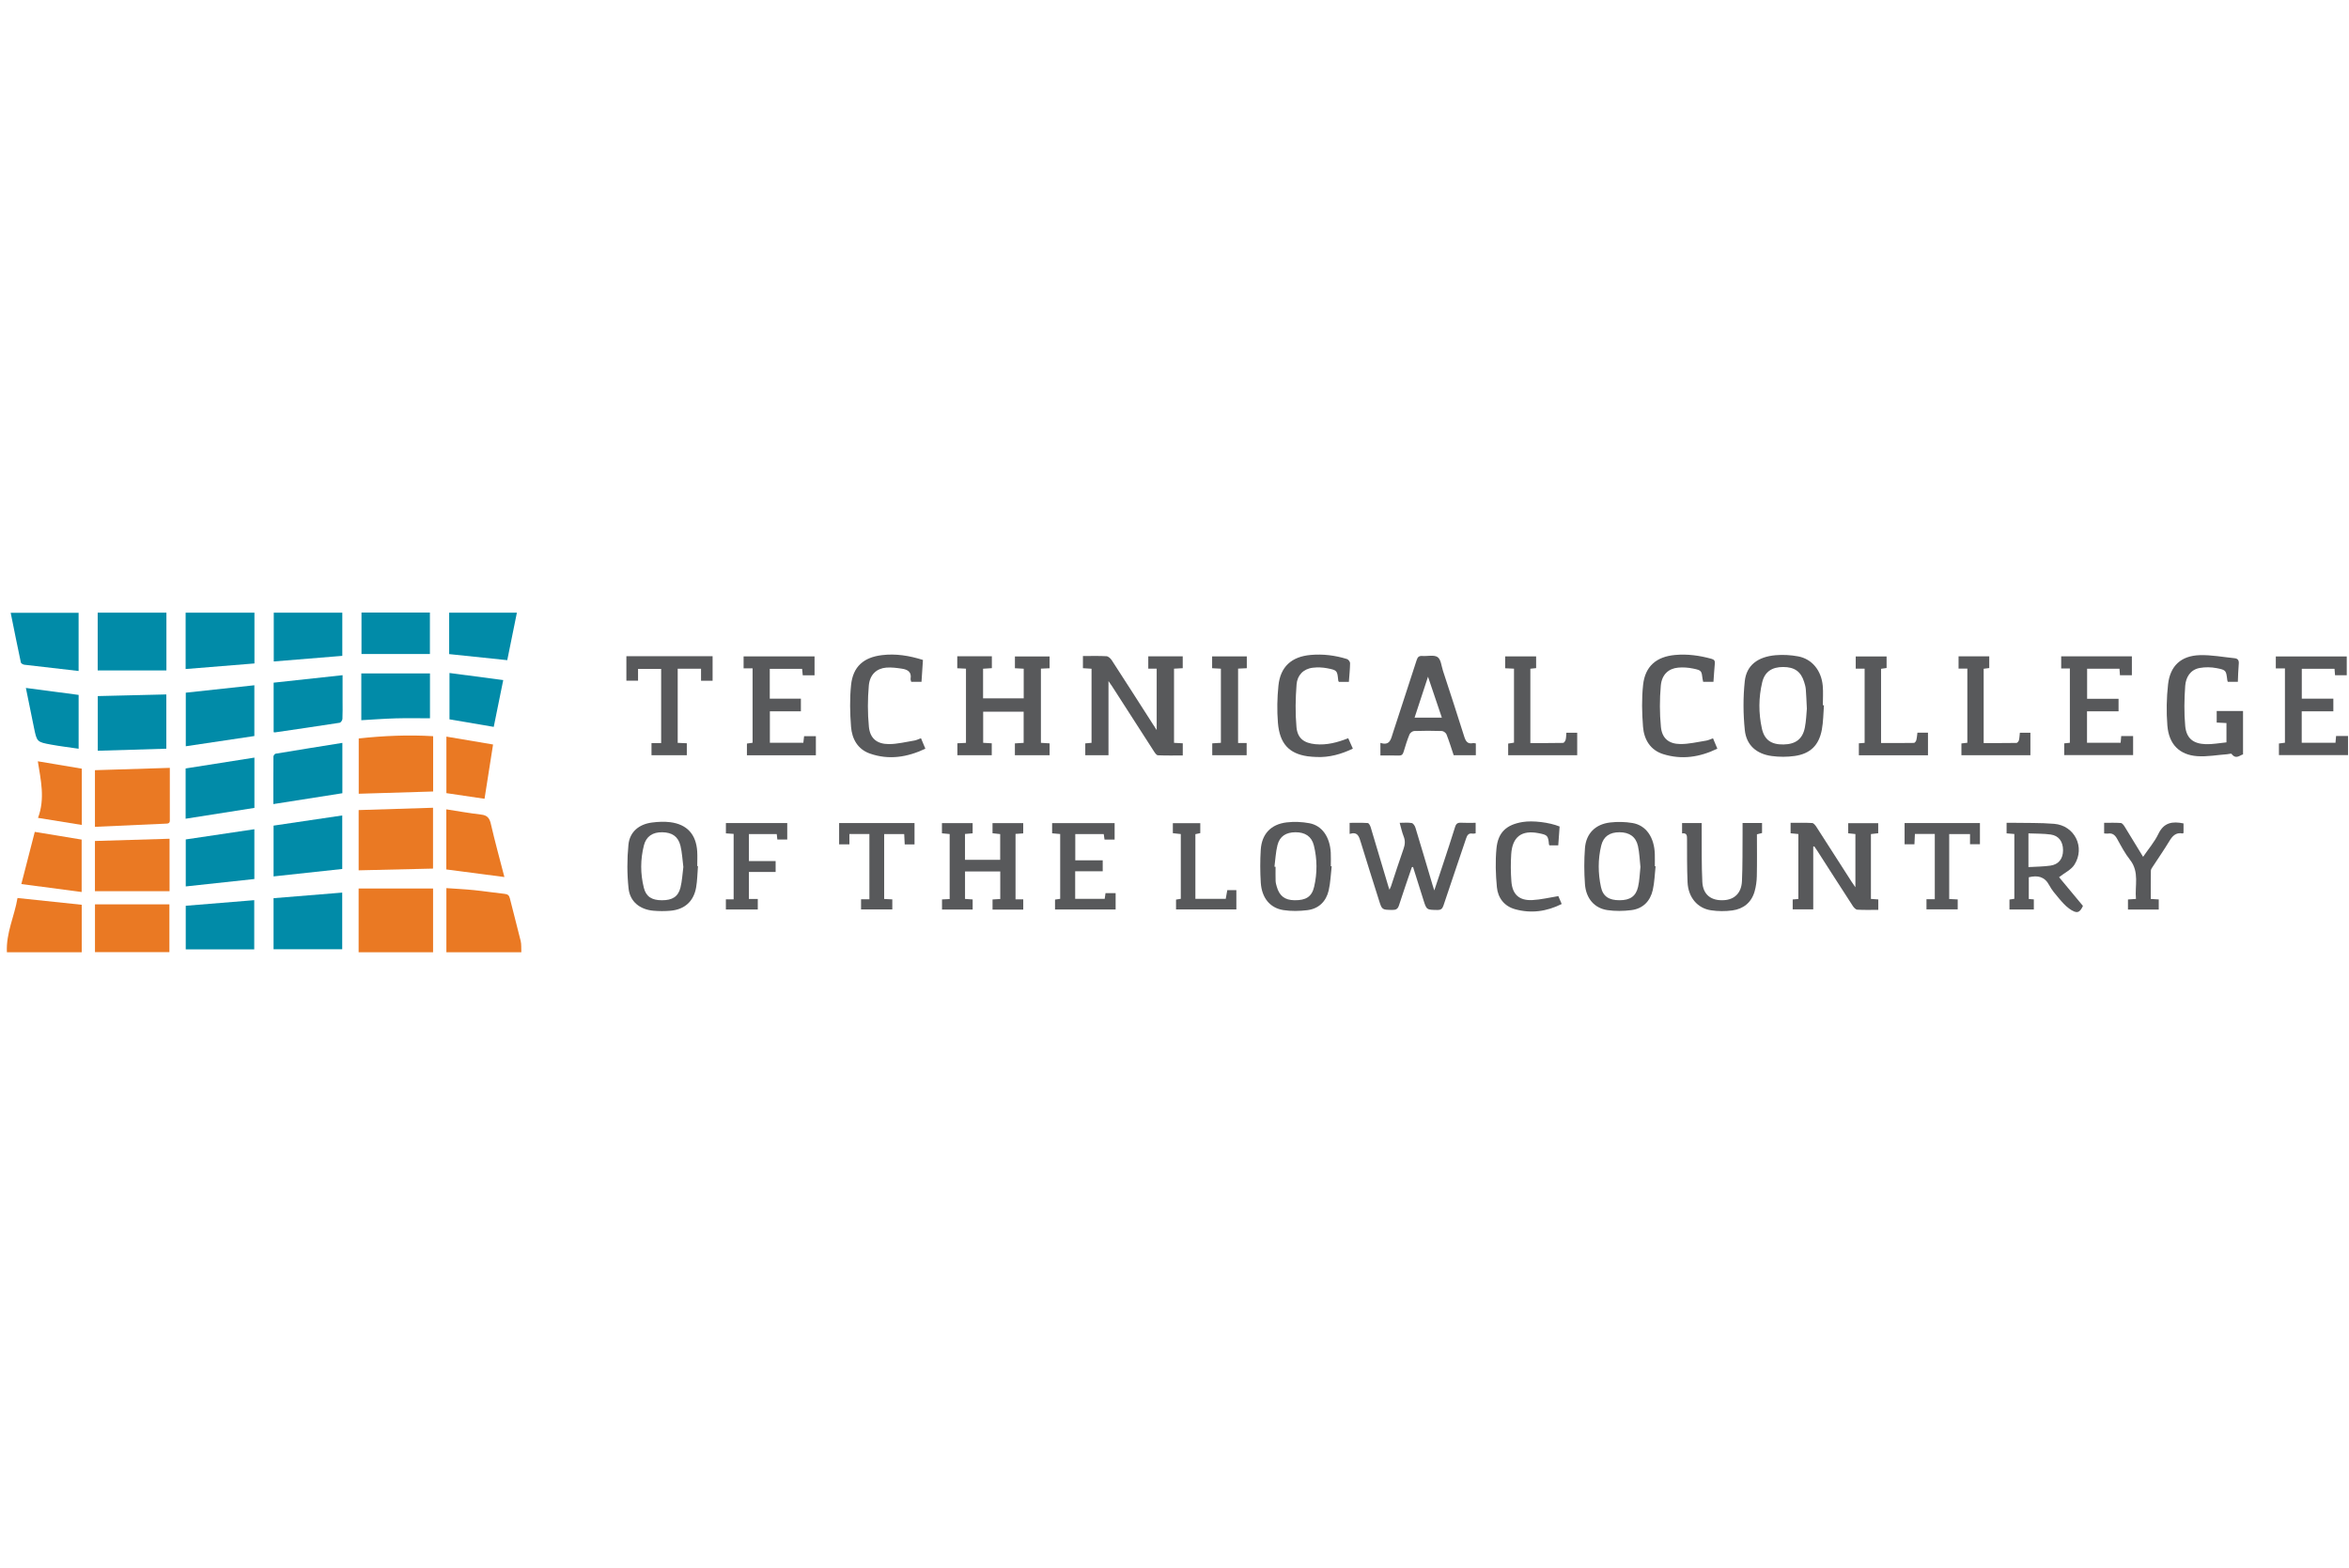 <svg width="301" height="201" viewBox="0 0 301 201" fill="none" xmlns="http://www.w3.org/2000/svg">
<g clip-path="url(#clip0_202_451)">
<g clip-path="url(#clip1_202_451)">
<path d="M138.766 84.074C139.815 84.074 140.801 84.041 141.783 84.098C142.02 84.112 142.309 84.381 142.457 84.608C144.213 87.31 145.945 90.026 147.685 92.739C147.829 92.962 147.974 93.185 148.217 93.56V85.694H147.139V84.111H151.555V85.633C151.213 85.652 150.845 85.672 150.439 85.694V95.198C150.817 95.219 151.165 95.236 151.56 95.258V96.817C150.503 96.817 149.436 96.84 148.372 96.794C148.2 96.787 148.005 96.505 147.88 96.311C146.083 93.53 144.296 90.741 142.506 87.956C142.39 87.777 142.264 87.605 142.041 87.285V96.786H139.066V95.268C139.344 95.244 139.586 95.223 139.87 95.197V85.702C139.502 85.679 139.135 85.655 138.766 85.632V84.076V84.074Z" fill="#58595B"/>
<path d="M122.676 95.255C123.074 95.236 123.405 95.22 123.78 95.203V85.694C123.412 85.677 123.061 85.659 122.664 85.64V84.105H127.097V85.629C126.736 85.652 126.369 85.675 125.971 85.701V89.501H131.178V85.699C130.795 85.679 130.444 85.66 130.052 85.639V84.127H134.494V85.64C134.138 85.656 133.789 85.672 133.383 85.69V95.197C133.732 95.219 134.096 95.242 134.497 95.266V96.785H130.048V95.268C130.427 95.246 130.774 95.225 131.17 95.201V91.204H125.983V95.195C126.328 95.215 126.677 95.235 127.084 95.258V96.786H122.678V95.254L122.676 95.255Z" fill="#58595B"/>
<path d="M180.919 111.127C180.365 112.755 179.791 114.377 179.268 116.016C179.118 116.49 178.885 116.622 178.411 116.614C177.088 116.59 177.089 116.61 176.702 115.377C175.925 112.904 175.13 110.437 174.377 107.956C174.156 107.227 173.988 106.543 172.94 106.869V105.452C173.724 105.452 174.498 105.425 175.268 105.477C175.405 105.487 175.576 105.807 175.638 106.012C176.409 108.558 177.162 111.108 177.921 113.657C177.946 113.74 177.978 113.821 178.046 114.02C178.143 113.806 178.208 113.689 178.249 113.565C178.779 111.975 179.284 110.375 179.845 108.796C180.043 108.238 180.084 107.742 179.861 107.184C179.65 106.653 179.534 106.084 179.353 105.449C179.928 105.449 180.426 105.391 180.897 105.477C181.09 105.512 181.302 105.836 181.372 106.069C182.117 108.506 182.833 110.949 183.559 113.392C183.615 113.583 183.681 113.772 183.79 114.111C184.192 112.905 184.552 111.834 184.906 110.76C185.429 109.168 185.96 107.58 186.454 105.979C186.583 105.559 186.785 105.413 187.215 105.438C187.816 105.473 188.422 105.448 189.09 105.448V106.796C188.95 106.811 188.816 106.854 188.694 106.832C188.18 106.742 188.007 107.029 187.862 107.461C186.906 110.322 185.917 113.171 184.969 116.036C184.824 116.473 184.641 116.625 184.176 116.618C182.801 116.595 182.801 116.618 182.388 115.303C181.949 113.904 181.508 112.506 181.067 111.107C181.017 111.115 180.969 111.121 180.919 111.13V111.127Z" fill="#58595B"/>
<path d="M21.324 78.515V85.92H12.519V78.515H21.324Z" fill="#018BA8"/>
<path d="M233.72 90.386C233.637 91.432 233.641 92.495 233.449 93.521C233.075 95.521 231.962 96.603 229.962 96.884C229 97.02 227.987 97.019 227.025 96.888C225.087 96.626 223.783 95.51 223.581 93.576C223.365 91.502 223.353 89.369 223.575 87.296C223.792 85.258 225.241 84.167 227.533 83.967C228.479 83.885 229.466 83.944 230.403 84.116C232.184 84.442 233.392 85.924 233.567 87.897C233.64 88.718 233.579 89.552 233.579 90.38C233.626 90.381 233.675 90.384 233.722 90.385L233.72 90.386ZM231.531 90.826C231.477 89.791 231.455 89.053 231.394 88.319C231.368 88.011 231.278 87.705 231.185 87.406C230.77 86.062 229.947 85.48 228.486 85.48C227.059 85.48 226.133 86.089 225.81 87.436C225.341 89.392 225.335 91.388 225.764 93.349C226.09 94.84 226.99 95.435 228.547 95.406C230.084 95.377 230.978 94.72 231.271 93.255C231.45 92.364 231.469 91.44 231.531 90.823V90.826Z" fill="#58595B"/>
<path d="M232.348 108.504V116.543H229.715V115.271C229.958 115.251 230.176 115.232 230.44 115.21V106.885C230.113 106.854 229.787 106.823 229.446 106.789V105.45C230.392 105.45 231.306 105.421 232.215 105.475C232.408 105.487 232.626 105.774 232.761 105.981C234.266 108.311 235.757 110.65 237.254 112.985C237.382 113.185 237.523 113.377 237.75 113.709V106.887C237.441 106.855 237.157 106.826 236.829 106.792V105.493H240.674V106.784C240.381 106.817 240.081 106.851 239.739 106.89V115.201C240.043 115.223 240.346 115.244 240.684 115.267V116.602C239.77 116.602 238.879 116.631 237.993 116.58C237.792 116.568 237.554 116.314 237.422 116.112C235.899 113.768 234.394 111.412 232.883 109.06C232.754 108.858 232.614 108.663 232.478 108.464C232.434 108.478 232.391 108.491 232.347 108.503L232.348 108.504Z" fill="#58595B"/>
<path d="M189.113 95.274V96.782H186.274C185.976 95.896 185.7 94.997 185.359 94.124C185.281 93.924 184.976 93.69 184.767 93.684C183.583 93.642 182.395 93.642 181.209 93.684C181 93.692 180.693 93.919 180.613 94.118C180.318 94.84 180.082 95.588 179.862 96.338C179.758 96.696 179.602 96.847 179.212 96.83C178.455 96.799 177.696 96.821 176.885 96.821V95.205C178.11 95.602 178.233 94.723 178.491 93.922C179.49 90.817 180.528 87.725 181.522 84.619C181.656 84.203 181.822 84.033 182.26 84.066C182.924 84.117 183.748 83.891 184.212 84.21C184.642 84.504 184.704 85.354 184.903 85.967C185.818 88.769 186.739 91.571 187.622 94.383C187.812 94.986 188.042 95.385 188.754 95.236C188.855 95.215 188.968 95.256 189.113 95.274ZM184.757 91.966C184.168 90.224 183.605 88.558 182.985 86.725C182.376 88.581 181.829 90.245 181.264 91.966H184.757Z" fill="#58595B"/>
<path d="M12.529 89.206C15.477 89.135 18.373 89.065 21.314 88.995V95.95C18.395 96.037 15.486 96.123 12.529 96.212V89.208V89.206Z" fill="#018BA8"/>
<path d="M23.785 85.741V78.515H32.605V85.025C29.669 85.263 26.743 85.5 23.785 85.74V85.741Z" fill="#018BA8"/>
<path d="M35.053 121.652V115.108C37.985 114.869 40.892 114.631 43.851 114.391V121.652H35.053Z" fill="#018BA8"/>
<path d="M286.758 87.381H285.467C285.44 87.288 285.411 87.226 285.403 87.162C285.253 85.928 285.266 85.865 284.05 85.627C283.344 85.488 282.571 85.475 281.864 85.605C280.66 85.826 280.093 86.804 280.013 87.889C279.89 89.597 279.856 91.334 280.013 93.036C280.16 94.614 281.03 95.31 282.624 95.369C283.501 95.401 284.387 95.224 285.297 95.138V92.663C284.871 92.642 284.479 92.622 284.047 92.6V91.122H287.421V96.686C287.065 96.736 286.537 97.392 285.957 96.621C285.897 96.54 285.593 96.642 285.402 96.657C284.118 96.751 282.823 96.997 281.552 96.906C279.265 96.74 277.92 95.385 277.726 92.983C277.583 91.232 277.619 89.442 277.816 87.695C278.083 85.319 279.488 84.034 281.888 83.961C283.368 83.917 284.858 84.206 286.342 84.355C286.78 84.4 286.916 84.65 286.874 85.092C286.803 85.843 286.792 86.6 286.756 87.381H286.758Z" fill="#58595B"/>
<path d="M130.131 115.252H131.119V116.569H127.184V115.271C127.518 115.251 127.825 115.232 128.173 115.21V111.682H123.659V115.202C123.951 115.223 124.273 115.244 124.636 115.268V116.564H120.709V115.266C121.025 115.249 121.331 115.235 121.69 115.217V106.886C121.377 106.856 121.054 106.827 120.701 106.793V105.488H124.634V106.796C124.316 106.822 124.01 106.847 123.654 106.875V110.191H128.163V106.893C127.856 106.859 127.534 106.824 127.181 106.785V105.487H131.115V106.803C130.798 106.824 130.49 106.846 130.13 106.87V115.255L130.131 115.252Z" fill="#58595B"/>
<path d="M35.055 112.315V105.807C37.983 105.374 40.891 104.942 43.855 104.504V111.363C40.946 111.678 38.04 111.993 35.055 112.316V112.315Z" fill="#018BA8"/>
<path d="M32.593 87.819V94.326C29.69 94.759 26.778 95.193 23.806 95.637V88.771C26.715 88.456 29.635 88.14 32.593 87.819Z" fill="#018BA8"/>
<path d="M96.437 85.655H95.284V84.121H104.376V86.542H102.865C102.838 86.28 102.811 86.022 102.78 85.714H98.638V89.534H102.626V91.157H98.652V95.185H102.94C102.972 94.912 103.002 94.653 103.038 94.342H104.546V96.793H95.711V95.291C95.93 95.259 96.164 95.225 96.436 95.186V85.655H96.437Z" fill="#58595B"/>
<path d="M265.232 85.666H264.12V84.109H273.178V86.537H271.651C271.631 86.254 271.611 85.995 271.59 85.701H267.442V89.557H271.471V91.158H267.429V95.189H271.74C271.764 94.892 271.786 94.633 271.811 94.332H273.336V96.77H264.507V95.266C264.755 95.24 264.971 95.217 265.232 95.191V85.666Z" fill="#58595B"/>
<path d="M292.79 85.66H291.622V84.124H300.713V86.538H299.213C299.191 86.268 299.169 86.008 299.145 85.706H294.951V89.537H298.994V91.161H294.942V95.185H299.27C299.294 94.906 299.318 94.629 299.345 94.322H300.875V96.771H292.022V95.282C292.275 95.25 292.511 95.219 292.79 95.184V85.66Z" fill="#58595B"/>
<path d="M10.073 85.991C7.687 85.719 5.404 85.464 3.121 85.189C2.957 85.168 2.7 85.027 2.674 84.902C2.226 82.808 1.809 80.708 1.37 78.535H10.072V85.991H10.073Z" fill="#018BA8"/>
<path d="M32.6 97.09V103.535C29.667 103.997 26.746 104.457 23.785 104.924V98.481C26.722 98.017 29.631 97.559 32.6 97.091V97.09Z" fill="#018BA8"/>
<path d="M43.871 95.204V101.656C40.939 102.118 38.016 102.578 35.026 103.048C35.026 100.978 35.021 98.968 35.038 96.955C35.038 96.829 35.202 96.61 35.315 96.591C38.136 96.121 40.962 95.67 43.871 95.204Z" fill="#018BA8"/>
<path d="M23.802 107.578C26.741 107.141 29.654 106.707 32.594 106.27V112.652C29.667 112.968 26.762 113.28 23.802 113.6V107.58V107.578Z" fill="#018BA8"/>
<path d="M258.117 106.881C257.777 106.852 257.472 106.828 257.124 106.8V105.446C257.372 105.446 257.61 105.442 257.85 105.446C259.639 105.481 261.436 105.429 263.217 105.577C265.845 105.795 267.233 108.584 265.812 110.82C265.405 111.462 264.584 111.838 263.849 112.416C264.768 113.522 265.81 114.775 266.909 116.098C266.489 117.005 266.115 117.142 265.146 116.444C264.647 116.084 264.228 115.599 263.824 115.124C263.377 114.596 262.913 114.057 262.592 113.451C262.004 112.341 261.116 112.147 259.967 112.427V115.209C260.176 115.227 260.373 115.241 260.615 115.262V116.556H257.492V115.28C257.687 115.252 257.895 115.221 258.117 115.188V106.879V106.881ZM259.924 106.803V111.123C260.924 111.061 261.84 111.064 262.738 110.935C263.803 110.783 264.357 110.043 264.358 108.964C264.358 107.866 263.818 107.096 262.781 106.949C261.865 106.82 260.925 106.847 259.924 106.803Z" fill="#58595B"/>
<path d="M35.064 93.829V87.487C37.967 87.172 40.884 86.855 43.897 86.529C43.897 87.714 43.897 88.783 43.897 89.851C43.897 90.612 43.918 91.376 43.879 92.135C43.87 92.31 43.671 92.602 43.526 92.624C40.763 93.056 37.997 93.455 35.231 93.86C35.19 93.865 35.146 93.846 35.063 93.83L35.064 93.829Z" fill="#018BA8"/>
<path d="M35.079 78.516H43.863V84.051C40.949 84.291 38.043 84.529 35.079 84.77V78.516Z" fill="#018BA8"/>
<path d="M46.298 92.296V86.299H55.097V92.052C53.604 92.052 52.155 92.021 50.707 92.061C49.26 92.102 47.815 92.213 46.3 92.298L46.298 92.296Z" fill="#018BA8"/>
<path d="M32.578 121.664H23.8V116.079C26.711 115.841 29.62 115.603 32.578 115.361V121.664Z" fill="#018BA8"/>
<path d="M212.145 111.022C212.032 112.04 212.012 113.079 211.784 114.069C211.456 115.498 210.516 116.458 209.03 116.639C208.023 116.763 206.972 116.782 205.972 116.635C204.313 116.391 203.232 115.149 203.096 113.314C202.984 111.781 202.978 110.226 203.096 108.695C203.24 106.82 204.426 105.631 206.313 105.406C207.253 105.295 208.239 105.316 209.173 105.471C210.932 105.762 211.985 107.304 212.047 109.468C212.062 109.982 212.05 110.496 212.05 111.011C212.082 111.015 212.114 111.018 212.147 111.022H212.145ZM210.206 111.116C210.106 110.22 210.083 109.296 209.885 108.412C209.617 107.221 208.772 106.656 207.516 106.658C206.275 106.658 205.472 107.179 205.181 108.361C204.75 110.117 204.767 111.915 205.145 113.674C205.407 114.895 206.187 115.372 207.527 115.37C208.859 115.37 209.616 114.88 209.901 113.662C210.093 112.845 210.108 111.986 210.204 111.116H210.206Z" fill="#58595B"/>
<path d="M170.642 111.019C170.519 112.057 170.491 113.118 170.254 114.128C169.925 115.533 168.978 116.461 167.526 116.642C166.519 116.767 165.465 116.788 164.468 116.635C162.738 116.37 161.681 115.069 161.556 113.12C161.468 111.718 161.464 110.303 161.552 108.901C161.68 106.886 162.848 105.636 164.862 105.395C165.821 105.281 166.836 105.321 167.787 105.5C169.418 105.809 170.409 107.256 170.523 109.263C170.556 109.842 170.529 110.425 170.529 111.007C170.566 111.011 170.605 111.015 170.643 111.019H170.642ZM163.309 111.07C163.356 111.074 163.402 111.08 163.449 111.084C163.449 111.687 163.436 112.291 163.456 112.893C163.464 113.135 163.532 113.378 163.6 113.615C163.938 114.822 164.64 115.357 165.885 115.37C167.328 115.387 168.092 114.93 168.39 113.657C168.803 111.897 168.793 110.103 168.358 108.346C168.072 107.191 167.234 106.652 166.004 106.658C164.792 106.663 163.984 107.167 163.696 108.303C163.469 109.201 163.431 110.147 163.309 111.072V111.07Z" fill="#58595B"/>
<path d="M89.437 110.996C89.363 111.908 89.356 112.831 89.201 113.728C88.892 115.514 87.723 116.561 85.911 116.716C85.182 116.778 84.438 116.779 83.71 116.712C81.999 116.556 80.724 115.555 80.544 113.858C80.347 112.009 80.345 110.109 80.528 108.258C80.692 106.604 81.878 105.627 83.546 105.411C84.315 105.312 85.115 105.272 85.88 105.368C88.043 105.643 89.201 106.93 89.34 109.115C89.379 109.738 89.345 110.366 89.345 110.992L89.437 110.998V110.996ZM87.564 111.105C87.445 110.182 87.406 109.258 87.191 108.379C86.901 107.198 86.114 106.678 84.866 106.659C83.646 106.64 82.811 107.166 82.511 108.336C82.052 110.136 82.049 111.972 82.502 113.775C82.791 114.924 83.537 115.372 84.822 115.373C86.149 115.374 86.899 114.921 87.193 113.753C87.41 112.897 87.446 111.995 87.564 111.108V111.105Z" fill="#58595B"/>
<path d="M80.264 84.094H91.312V87.246H89.831V85.699H86.841V95.201C87.207 95.217 87.576 95.234 88.009 95.252V96.786H83.483V95.225H84.72V85.721H81.759V87.236H80.264V84.094Z" fill="#58595B"/>
<path d="M172.842 87.389H171.564C171.535 87.331 171.488 87.276 171.482 87.217C171.353 85.933 171.361 85.897 170.085 85.644C169.481 85.525 168.834 85.499 168.223 85.572C166.991 85.718 166.233 86.561 166.143 87.705C166 89.519 165.966 91.364 166.129 93.174C166.26 94.635 167.104 95.235 168.57 95.375C170.008 95.512 171.365 95.156 172.761 94.607C172.959 95.052 173.146 95.47 173.355 95.943C171.855 96.656 170.332 97.087 168.69 97.013C168.309 96.996 167.929 96.975 167.553 96.922C165.184 96.579 163.974 95.307 163.754 92.637C163.624 91.062 163.657 89.454 163.817 87.881C164.064 85.439 165.501 84.148 167.961 83.933C169.541 83.795 171.09 83.988 172.599 84.459C172.776 84.514 173.002 84.805 172.999 84.986C172.99 85.766 172.904 86.546 172.842 87.39V87.389Z" fill="#58595B"/>
<path d="M118.015 94.61C118.218 95.094 118.389 95.501 118.577 95.951C116.25 97.051 113.892 97.424 111.465 96.571C109.899 96.02 109.172 94.685 109.052 93.142C108.915 91.364 108.872 89.553 109.056 87.784C109.301 85.441 110.646 84.244 113.024 83.957C114.781 83.746 116.497 84.016 118.266 84.576C118.206 85.502 118.144 86.422 118.081 87.377H116.761C116.733 87.241 116.664 87.105 116.684 86.984C116.839 86.081 116.26 85.797 115.554 85.693C114.897 85.594 114.218 85.504 113.56 85.559C112.331 85.664 111.455 86.445 111.33 87.859C111.176 89.607 111.169 91.389 111.339 93.134C111.484 94.631 112.367 95.353 113.888 95.359C114.987 95.362 116.087 95.078 117.184 94.9C117.441 94.858 117.683 94.728 118.014 94.61H118.015Z" fill="#58595B"/>
<path d="M219.562 87.381H218.242C218.215 87.249 218.187 87.143 218.172 87.034C218.035 85.952 218.045 85.909 216.957 85.68C216.332 85.549 215.666 85.5 215.031 85.561C213.804 85.675 212.941 86.447 212.815 87.874C212.659 89.62 212.657 91.404 212.828 93.149C212.972 94.626 213.84 95.34 215.323 95.352C216.421 95.361 217.523 95.087 218.62 94.916C218.9 94.873 219.164 94.737 219.505 94.621C219.695 95.075 219.871 95.494 220.061 95.945C217.792 97.049 215.487 97.385 213.12 96.645C211.457 96.125 210.661 94.756 210.535 93.127C210.396 91.35 210.355 89.537 210.546 87.769C210.804 85.383 212.25 84.153 214.657 83.936C216.235 83.793 217.779 84.008 219.302 84.428C219.659 84.526 219.769 84.683 219.737 85.033C219.667 85.788 219.623 86.546 219.561 87.382L219.562 87.381Z" fill="#58595B"/>
<path d="M223.295 105.472H225.788V106.757C225.612 106.801 225.404 106.854 225.132 106.921C225.132 108.707 225.158 110.495 225.119 112.28C225.104 112.943 225.013 113.623 224.829 114.259C224.423 115.667 223.401 116.483 221.984 116.677C221.089 116.799 220.146 116.793 219.25 116.659C217.495 116.399 216.326 114.985 216.242 113.058C216.164 111.225 216.18 109.388 216.175 107.551C216.174 107.106 216.17 106.722 215.541 106.804V105.477H218.053C218.053 105.815 218.05 106.123 218.053 106.43C218.072 108.624 218.025 110.822 218.135 113.01C218.219 114.673 219.275 115.471 220.936 115.36C222.272 115.271 223.143 114.434 223.213 112.929C223.308 110.896 223.273 108.857 223.292 106.819C223.296 106.377 223.292 105.936 223.292 105.469L223.295 105.472Z" fill="#58595B"/>
<path d="M46.321 78.5H55.088V83.817H46.321V78.5Z" fill="#018BA8"/>
<path d="M65 84.604C62.469 84.339 60.033 84.085 57.556 83.826V78.519H66.234C65.818 80.57 65.411 82.573 65 84.605V84.604Z" fill="#018BA8"/>
<path d="M135.191 116.557V115.286C135.41 115.253 135.619 115.224 135.851 115.19V106.885C135.502 106.854 135.177 106.824 134.82 106.792V105.487H142.828V107.601H141.535C141.501 107.371 141.472 107.158 141.433 106.89H137.786V110.253H141.302V111.656H137.773V115.193H141.557C141.589 114.967 141.622 114.733 141.66 114.464H142.956V116.556H135.189L135.191 116.557Z" fill="#58595B"/>
<path d="M238.193 95.259C238.449 95.239 238.667 95.223 238.932 95.203V85.695H237.792V84.129H241.747V85.609C241.546 85.639 241.314 85.672 241.038 85.711V95.223C242.456 95.223 243.858 95.231 245.259 95.207C245.364 95.205 245.52 94.994 245.556 94.854C245.635 94.555 245.651 94.24 245.698 93.896H247.051V96.794H238.194V95.256L238.193 95.259Z" fill="#58595B"/>
<path d="M3.316 88.163C5.624 88.468 7.833 88.76 10.075 89.056V95.953C8.877 95.776 7.713 95.639 6.561 95.428C4.725 95.091 4.726 95.07 4.35 93.241C4.004 91.561 3.664 89.88 3.316 88.163Z" fill="#018BA8"/>
<path d="M193.256 96.786V95.294C193.507 95.254 193.74 95.216 194.003 95.174V85.693C193.641 85.677 193.276 85.66 192.87 85.643V84.123H196.839V85.623C196.613 85.647 196.378 85.671 196.099 85.702V95.225C197.502 95.225 198.902 95.235 200.303 95.207C200.417 95.204 200.583 94.955 200.624 94.795C200.694 94.522 200.685 94.228 200.712 93.907H202.102V96.787H193.256V96.786Z" fill="#58595B"/>
<path d="M260.176 96.789H251.336V95.276C251.594 95.247 251.829 95.22 252.095 95.189V85.687H250.969V84.111H254.902V85.613C254.695 85.64 254.462 85.67 254.187 85.706V95.225C255.59 95.225 256.991 95.234 258.391 95.211C258.5 95.209 258.667 95.008 258.702 94.872C258.777 94.573 258.785 94.256 258.824 93.908H260.176V96.79V96.789Z" fill="#58595B"/>
<path d="M107.525 105.481H117.187V108.219H115.93C115.909 107.785 115.887 107.367 115.864 106.893H113.298V115.208C113.624 115.224 113.966 115.241 114.34 115.26V116.545H110.336V115.249H111.403V106.883H108.842V108.206H107.525V105.48V105.481Z" fill="#58595B"/>
<path d="M64.484 87.156C64.055 89.272 63.661 91.214 63.268 93.154C61.35 92.827 59.487 92.509 57.597 92.188V86.248C59.9 86.552 62.149 86.849 64.485 87.156H64.484Z" fill="#018BA8"/>
<path d="M94.008 106.867C93.641 106.842 93.333 106.822 93.017 106.8V105.479H100.877V107.588H99.609C99.586 107.381 99.562 107.167 99.531 106.895H95.966V110.349H99.389V111.744H95.964V115.21H97.102V116.559H93.013V115.253H94.008V106.869V106.867Z" fill="#58595B"/>
<path d="M199.686 114.841C199.801 115.11 199.954 115.471 200.115 115.853C198.174 116.823 196.193 117.087 194.15 116.524C192.75 116.138 191.944 115.071 191.811 113.696C191.652 112.057 191.601 110.381 191.756 108.745C191.953 106.655 193.046 105.68 195.116 105.343C196.408 105.132 198.515 105.382 199.849 105.922C199.792 106.699 199.735 107.496 199.674 108.336H198.538C198.52 108.295 198.49 108.258 198.486 108.219C198.374 107.08 198.304 107.002 197.171 106.78C194.99 106.351 193.795 107.227 193.647 109.464C193.57 110.621 193.582 111.794 193.668 112.951C193.793 114.63 194.668 115.431 196.347 115.35C197.425 115.298 198.494 115.032 199.684 114.842L199.686 114.841Z" fill="#58595B"/>
<path d="M249.771 115.212C250.165 115.232 250.494 115.248 250.86 115.266V116.543H246.858V115.235H247.923V106.877H245.376C245.354 107.33 245.335 107.746 245.314 108.203H244.053V105.481H253.708V108.194H252.438V106.893H249.77V115.21L249.771 115.212Z" fill="#58595B"/>
<path d="M269.623 106.805V105.45C270.349 105.45 271.06 105.418 271.765 105.473C271.942 105.487 272.137 105.752 272.257 105.944C273.033 107.194 273.793 108.455 274.616 109.807C275.312 108.783 276.085 107.893 276.574 106.869C277.274 105.401 278.379 105.231 279.796 105.526V106.744C279.753 106.769 279.71 106.816 279.678 106.811C278.799 106.644 278.36 107.154 277.953 107.834C277.297 108.925 276.566 109.97 275.872 111.038C275.765 111.203 275.617 111.39 275.613 111.569C275.59 112.769 275.601 113.971 275.601 115.205C275.97 115.228 276.277 115.247 276.622 115.267V116.564H272.677V115.272C272.986 115.251 273.29 115.231 273.701 115.201C273.537 113.51 274.173 111.76 272.941 110.194C272.295 109.374 271.799 108.43 271.293 107.511C271.01 106.998 270.677 106.725 270.079 106.831C269.953 106.854 269.817 106.817 269.625 106.805H269.623Z" fill="#58595B"/>
<path d="M158.649 95.224H159.746V96.786H155.337V95.263C155.708 95.24 156.056 95.219 156.445 95.196V85.697C156.064 85.677 155.712 85.658 155.321 85.636V84.123H159.766V85.635C159.402 85.652 159.052 85.668 158.649 85.687V95.223V95.224Z" fill="#58595B"/>
<path d="M153.803 106.769C153.6 106.812 153.408 106.852 153.176 106.902V115.193H157.064C157.125 114.854 157.191 114.491 157.266 114.076H158.426V116.544H150.697V115.288C150.873 115.259 151.08 115.224 151.307 115.186V106.889C150.956 106.851 150.634 106.816 150.288 106.778V105.498H153.803V106.769Z" fill="#58595B"/>
<path d="M55.494 122.037H45.954V113.864H55.494V122.037Z" fill="#EA7923"/>
<path d="M45.958 103.815C49.137 103.715 52.281 103.617 55.488 103.518V111.315C52.328 111.389 49.167 111.462 45.958 111.537V103.815Z" fill="#EA7923"/>
<path d="M12.166 105.961V98.703C15.349 98.605 18.506 98.507 21.761 98.406C21.761 98.638 21.761 98.941 21.761 99.245C21.761 101.145 21.761 103.046 21.761 104.946C21.761 105.235 21.814 105.531 21.359 105.55C18.326 105.678 15.294 105.82 12.167 105.961H12.166Z" fill="#EA7923"/>
<path d="M66.803 122.037H57.199V113.817C58.397 113.901 59.572 113.956 60.739 114.075C62.05 114.208 63.354 114.411 64.665 114.553C65.057 114.596 65.239 114.733 65.336 115.135C65.779 116.958 66.281 118.766 66.72 120.59C66.826 121.033 66.778 121.515 66.803 122.039V122.037Z" fill="#EA7923"/>
<path d="M55.502 101.435C52.312 101.532 49.167 101.626 45.968 101.723V94.638C49.117 94.293 52.287 94.156 55.502 94.346V101.435Z" fill="#EA7923"/>
<path d="M12.165 114.21V107.776C15.365 107.68 18.528 107.585 21.726 107.49V114.209H12.165V114.21Z" fill="#EA7923"/>
<path d="M12.17 122.021V115.896H21.707V122.021H12.17Z" fill="#EA7923"/>
<path d="M0.884 122.039C0.761 119.555 1.865 117.388 2.243 115.085C5.03 115.378 7.731 115.662 10.472 115.951V122.039H0.884Z" fill="#EA7923"/>
<path d="M64.633 112.397C62.105 112.068 59.658 111.748 57.191 111.425V103.722C58.718 103.957 60.186 104.222 61.666 104.395C62.436 104.485 62.725 104.836 62.896 105.578C63.416 107.84 64.034 110.078 64.633 112.397Z" fill="#EA7923"/>
<path d="M2.735 113.295C3.339 110.952 3.894 108.795 4.456 106.609C6.461 106.94 8.433 107.264 10.463 107.598V114.315C7.883 113.975 5.352 113.64 2.735 113.295Z" fill="#EA7923"/>
<path d="M10.48 98.511V105.721C8.633 105.422 6.838 105.132 4.872 104.815C5.796 102.347 5.225 99.977 4.847 97.563C6.766 97.885 8.604 98.195 10.48 98.509V98.511Z" fill="#EA7923"/>
<path d="M62.088 102.368C60.412 102.121 58.827 101.886 57.201 101.645V94.401C59.2 94.739 61.149 95.07 63.181 95.412C62.81 97.778 62.454 100.042 62.088 102.368Z" fill="#EA7923"/>
</g>
</g>
<defs>
<clipPath id="clip0_202_451">
<rect width="300" height="200" fill="white" transform="translate(0.875 0.5)"/>
</clipPath>
<clipPath id="clip1_202_451">
<rect width="300" height="43.539" fill="white" transform="translate(0.875 78.5)"/>
</clipPath>
</defs>
</svg>
